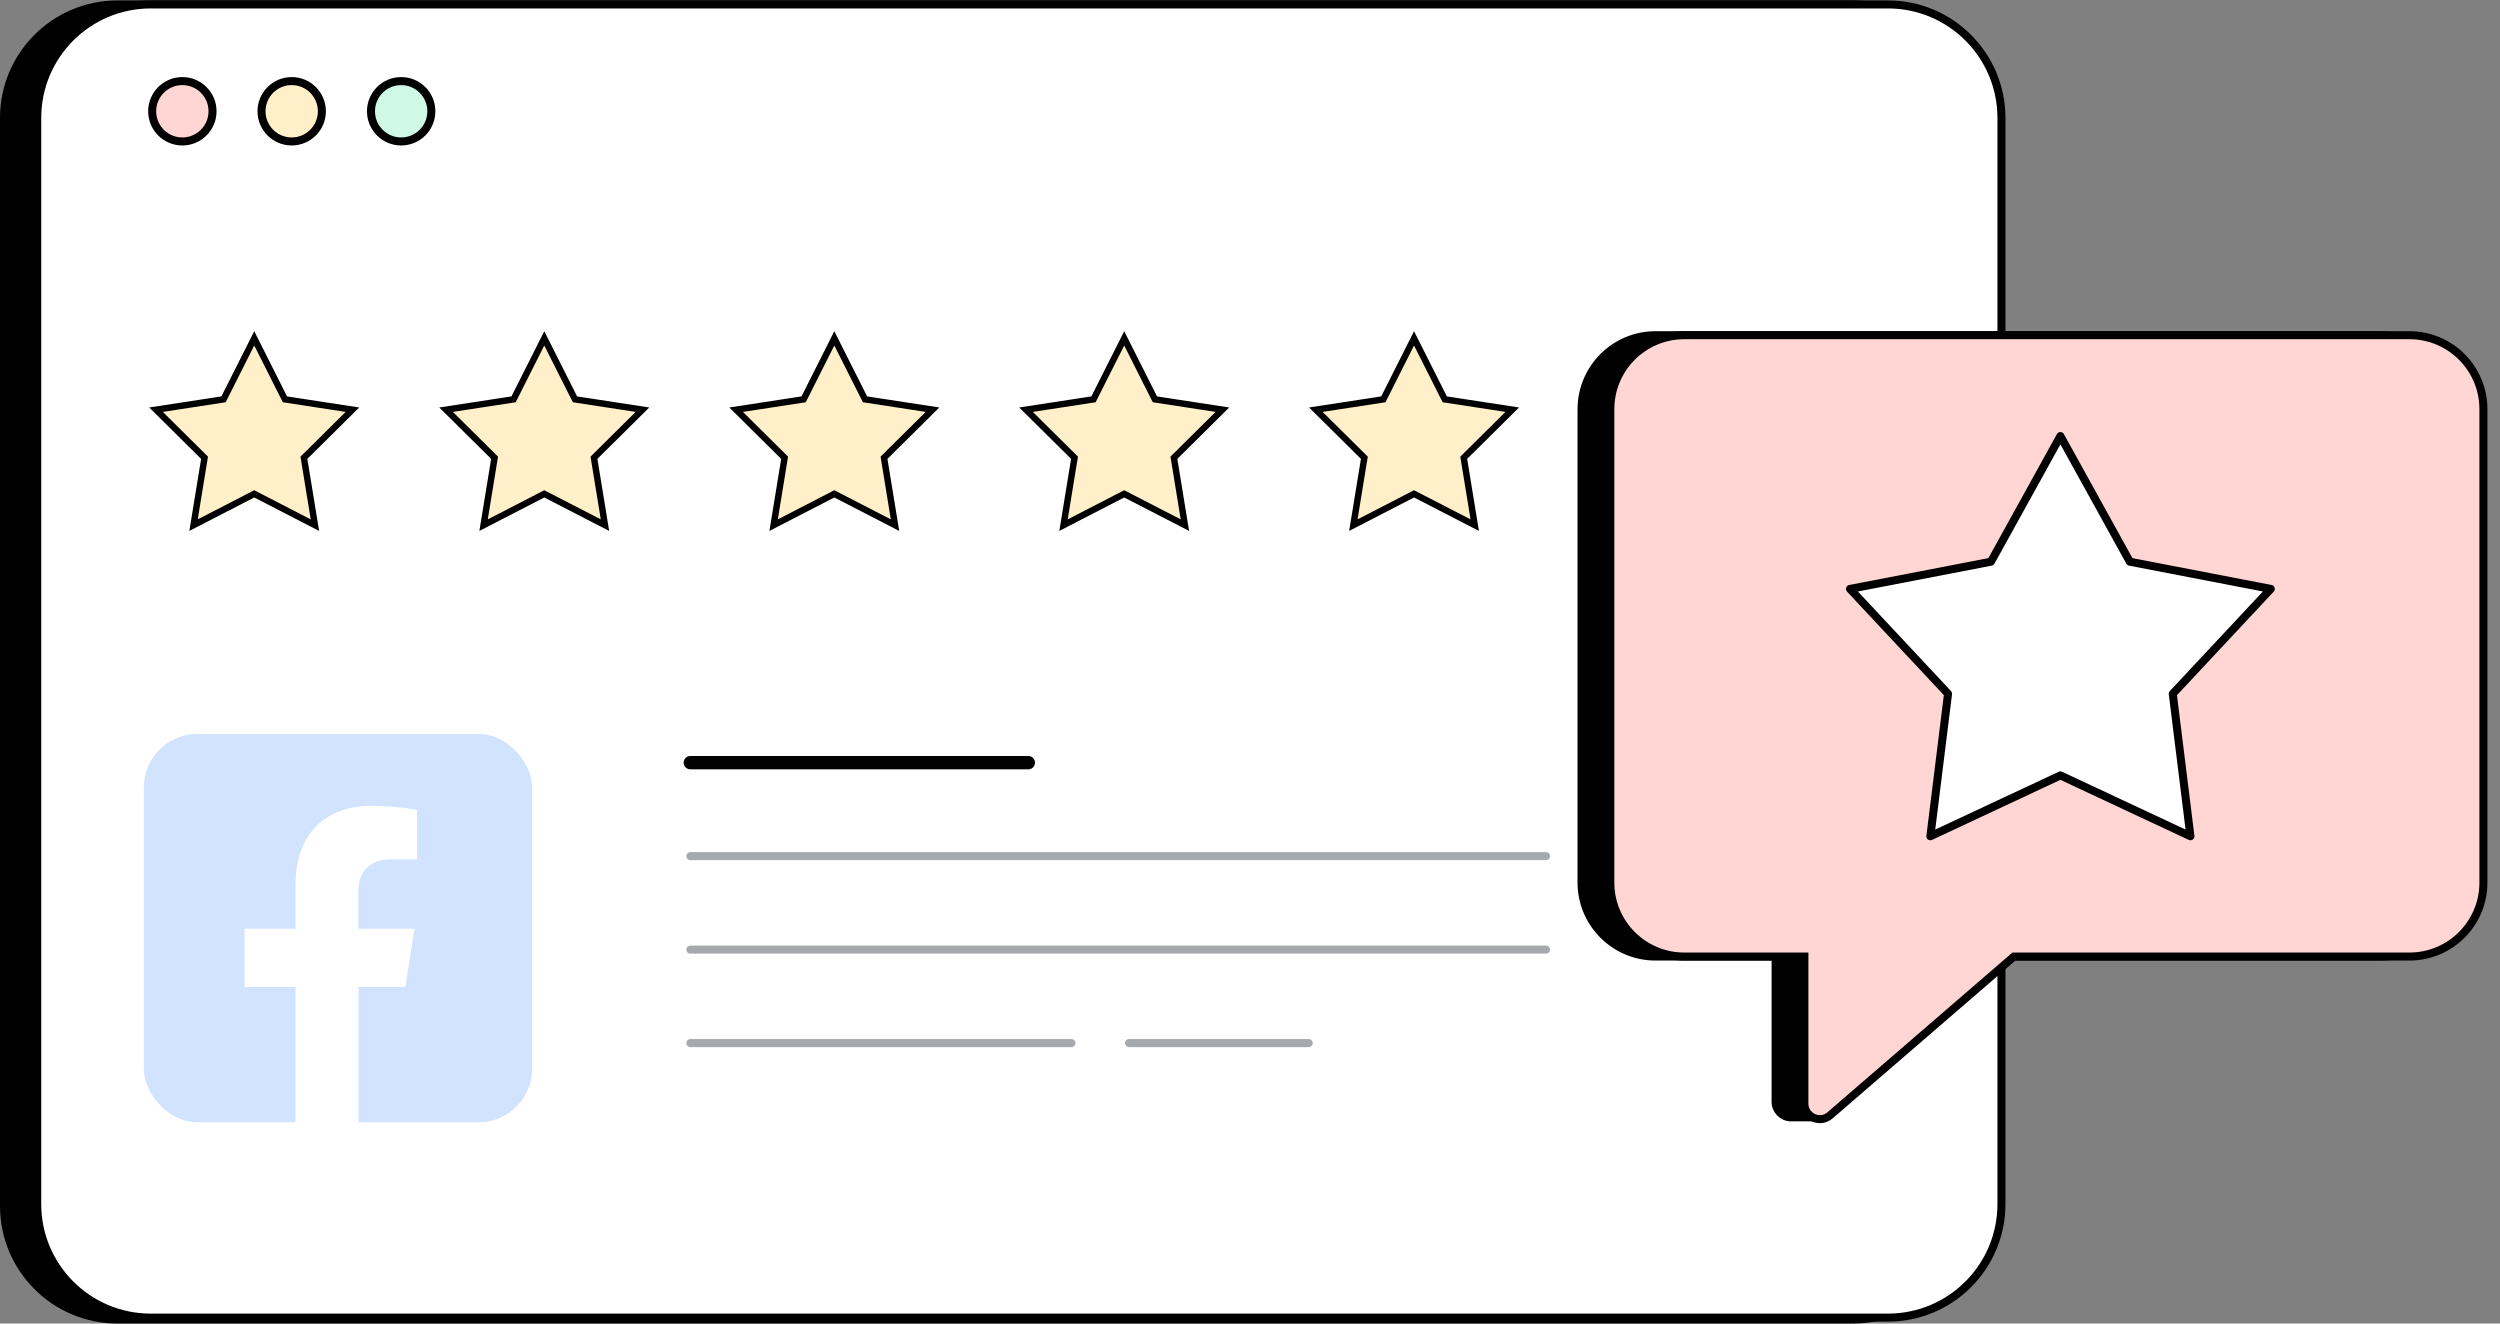 <svg width="187" height="99" viewBox="0 0 187 99" fill="none" xmlns="http://www.w3.org/2000/svg">
<rect x="0" y="0" width="187" height="99" fill="#808080" stroke="none"/>
<path d="M0.3 8.824C0.3 4.134 4.102 0.331 8.793 0.331H138.587C143.278 0.331 147.08 4.134 147.08 8.824V90.209C147.08 94.899 143.278 98.702 138.587 98.702H8.793C4.102 98.702 0.3 94.899 0.3 90.209V15.092V8.824Z" fill="black" stroke="black" stroke-width="0.6"/>
<path d="M2.784 8.824C2.784 4.134 6.587 0.331 11.277 0.331H141.216C145.907 0.331 149.709 4.134 149.709 8.824V90.065C149.709 94.756 145.907 98.558 141.216 98.558H11.277C6.587 98.558 2.784 94.756 2.784 90.065V15.07V8.824Z" fill="white" stroke="black" stroke-width="0.6"/>
<path d="M19.017 25.309L21.258 29.76L21.314 29.87L21.436 29.889L26.362 30.645L22.822 34.152L22.733 34.24L22.753 34.362L23.556 39.281L19.127 36.997L19.017 36.94L18.906 36.997L14.477 39.281L15.28 34.362L15.3 34.24L15.211 34.152L11.671 30.645L16.597 29.889L16.719 29.87L16.775 29.76L19.017 25.309Z" fill="#FFF0C9" stroke="black" stroke-width="0.481"/>
<path d="M40.712 25.309L42.953 29.76L43.009 29.87L43.132 29.889L48.057 30.645L44.517 34.152L44.429 34.24L44.449 34.362L45.252 39.281L40.822 36.997L40.712 36.94L40.602 36.997L36.172 39.281L36.975 34.362L36.995 34.24L36.907 34.152L33.366 30.645L38.292 29.889L38.415 29.87L38.471 29.76L40.712 25.309Z" fill="#FFF0C9" stroke="black" stroke-width="0.481"/>
<path d="M62.407 25.309L64.648 29.76L64.704 29.87L64.827 29.889L69.753 30.645L66.212 34.152L66.124 34.24L66.144 34.362L66.947 39.281L62.517 36.997L62.407 36.94L62.297 36.997L57.867 39.281L58.67 34.362L58.69 34.24L58.602 34.152L55.062 30.645L59.987 29.889L60.11 29.87L60.166 29.76L62.407 25.309Z" fill="#FFF0C9" stroke="black" stroke-width="0.481"/>
<path d="M84.091 25.309L86.332 29.76L86.388 29.87L86.51 29.889L91.436 30.645L87.896 34.152L87.808 34.24L87.828 34.362L88.63 39.281L84.201 36.997L84.091 36.94L83.98 36.997L79.551 39.281L80.354 34.362L80.374 34.24L80.286 34.152L76.745 30.645L81.671 29.889L81.794 29.87L81.849 29.76L84.091 25.309Z" fill="#FFF0C9" stroke="black" stroke-width="0.481"/>
<path d="M105.77 25.309L108.012 29.76L108.068 29.87L108.19 29.889L113.116 30.645L109.575 34.152L109.487 34.24L109.507 34.362L110.31 39.281L105.881 36.997L105.77 36.94L105.66 36.997L101.231 39.281L102.034 34.362L102.054 34.24L101.965 34.152L98.425 30.645L103.351 29.889L103.473 29.87L103.529 29.76L105.77 25.309Z" fill="#FFF0C9" stroke="black" stroke-width="0.481"/>
<path d="M51.637 57.047H76.917" stroke="black" stroke-linecap="round"/>
<path d="M51.637 64.039H115.645" stroke="#A6A9AD" stroke-width="0.6" stroke-linecap="round" stroke-linejoin="round"/>
<path d="M51.637 71.031H115.645" stroke="#A6A9AD" stroke-width="0.6" stroke-linecap="round" stroke-linejoin="round"/>
<path d="M51.637 78.023L80.145 78.023M84.448 78.023L97.895 78.023" stroke="#A6A9AD" stroke-width="0.6" stroke-linecap="round" stroke-linejoin="round"/>
<circle cx="13.64" cy="8.323" r="2.258" fill="#FFD6D3" stroke="black" stroke-width="0.6"/>
<circle cx="21.819" cy="8.323" r="2.258" fill="#FFF0C9" stroke="black" stroke-width="0.6"/>
<circle cx="30.007" cy="8.323" r="2.258" fill="#CFF8E7" stroke="black" stroke-width="0.6"/>
<path d="M148.6 71.55H148.478L148.39 71.636L136.166 83.578H133.974C133.334 83.578 132.815 83.059 132.815 82.419V71.85V71.55H132.515H123.835C120.778 71.55 118.3 69.072 118.3 66.016V30.608C118.3 27.552 120.778 25.073 123.835 25.073H178.073C181.13 25.073 183.608 27.552 183.608 30.608V66.016C183.608 69.072 181.13 71.55 178.073 71.55H148.6Z" fill="black" stroke="black" stroke-width="0.6"/>
<path d="M150.752 71.55H150.641L150.556 71.623L136.884 83.429C136.133 84.077 134.968 83.543 134.968 82.552V71.85V71.55H134.668H125.987C122.93 71.55 120.452 69.072 120.452 66.016V30.608C120.452 27.552 122.93 25.073 125.987 25.073H180.225C183.282 25.073 185.76 27.552 185.76 30.608V66.016C185.76 69.072 183.282 71.55 180.225 71.55H150.752Z" fill="#FFD6D3" stroke="black" stroke-width="0.6"/>
<path d="M154.118 32.617L159.312 42.016L169.856 44.051L162.522 51.895L163.844 62.552L154.118 58.001L144.391 62.552L145.714 51.895L138.38 44.051L148.924 42.016L154.118 32.617Z" fill="white" stroke="black" stroke-width="0.6" stroke-linejoin="round"/>
<rect x="10.758" y="54.898" width="29.046" height="29.046" rx="4" fill="#D1E3FF"/>
<path d="M30.32 73.828L31 69.47H26.814V66.636C26.814 65.444 27.4 64.279 29.268 64.279H31.198V60.566C30.075 60.386 28.938 60.287 27.801 60.273C24.357 60.273 22.107 62.365 22.107 66.144V69.469H18.289V73.827H22.107V84.371H26.816V73.827H30.322L30.32 73.828Z" fill="white"/>
</svg>
